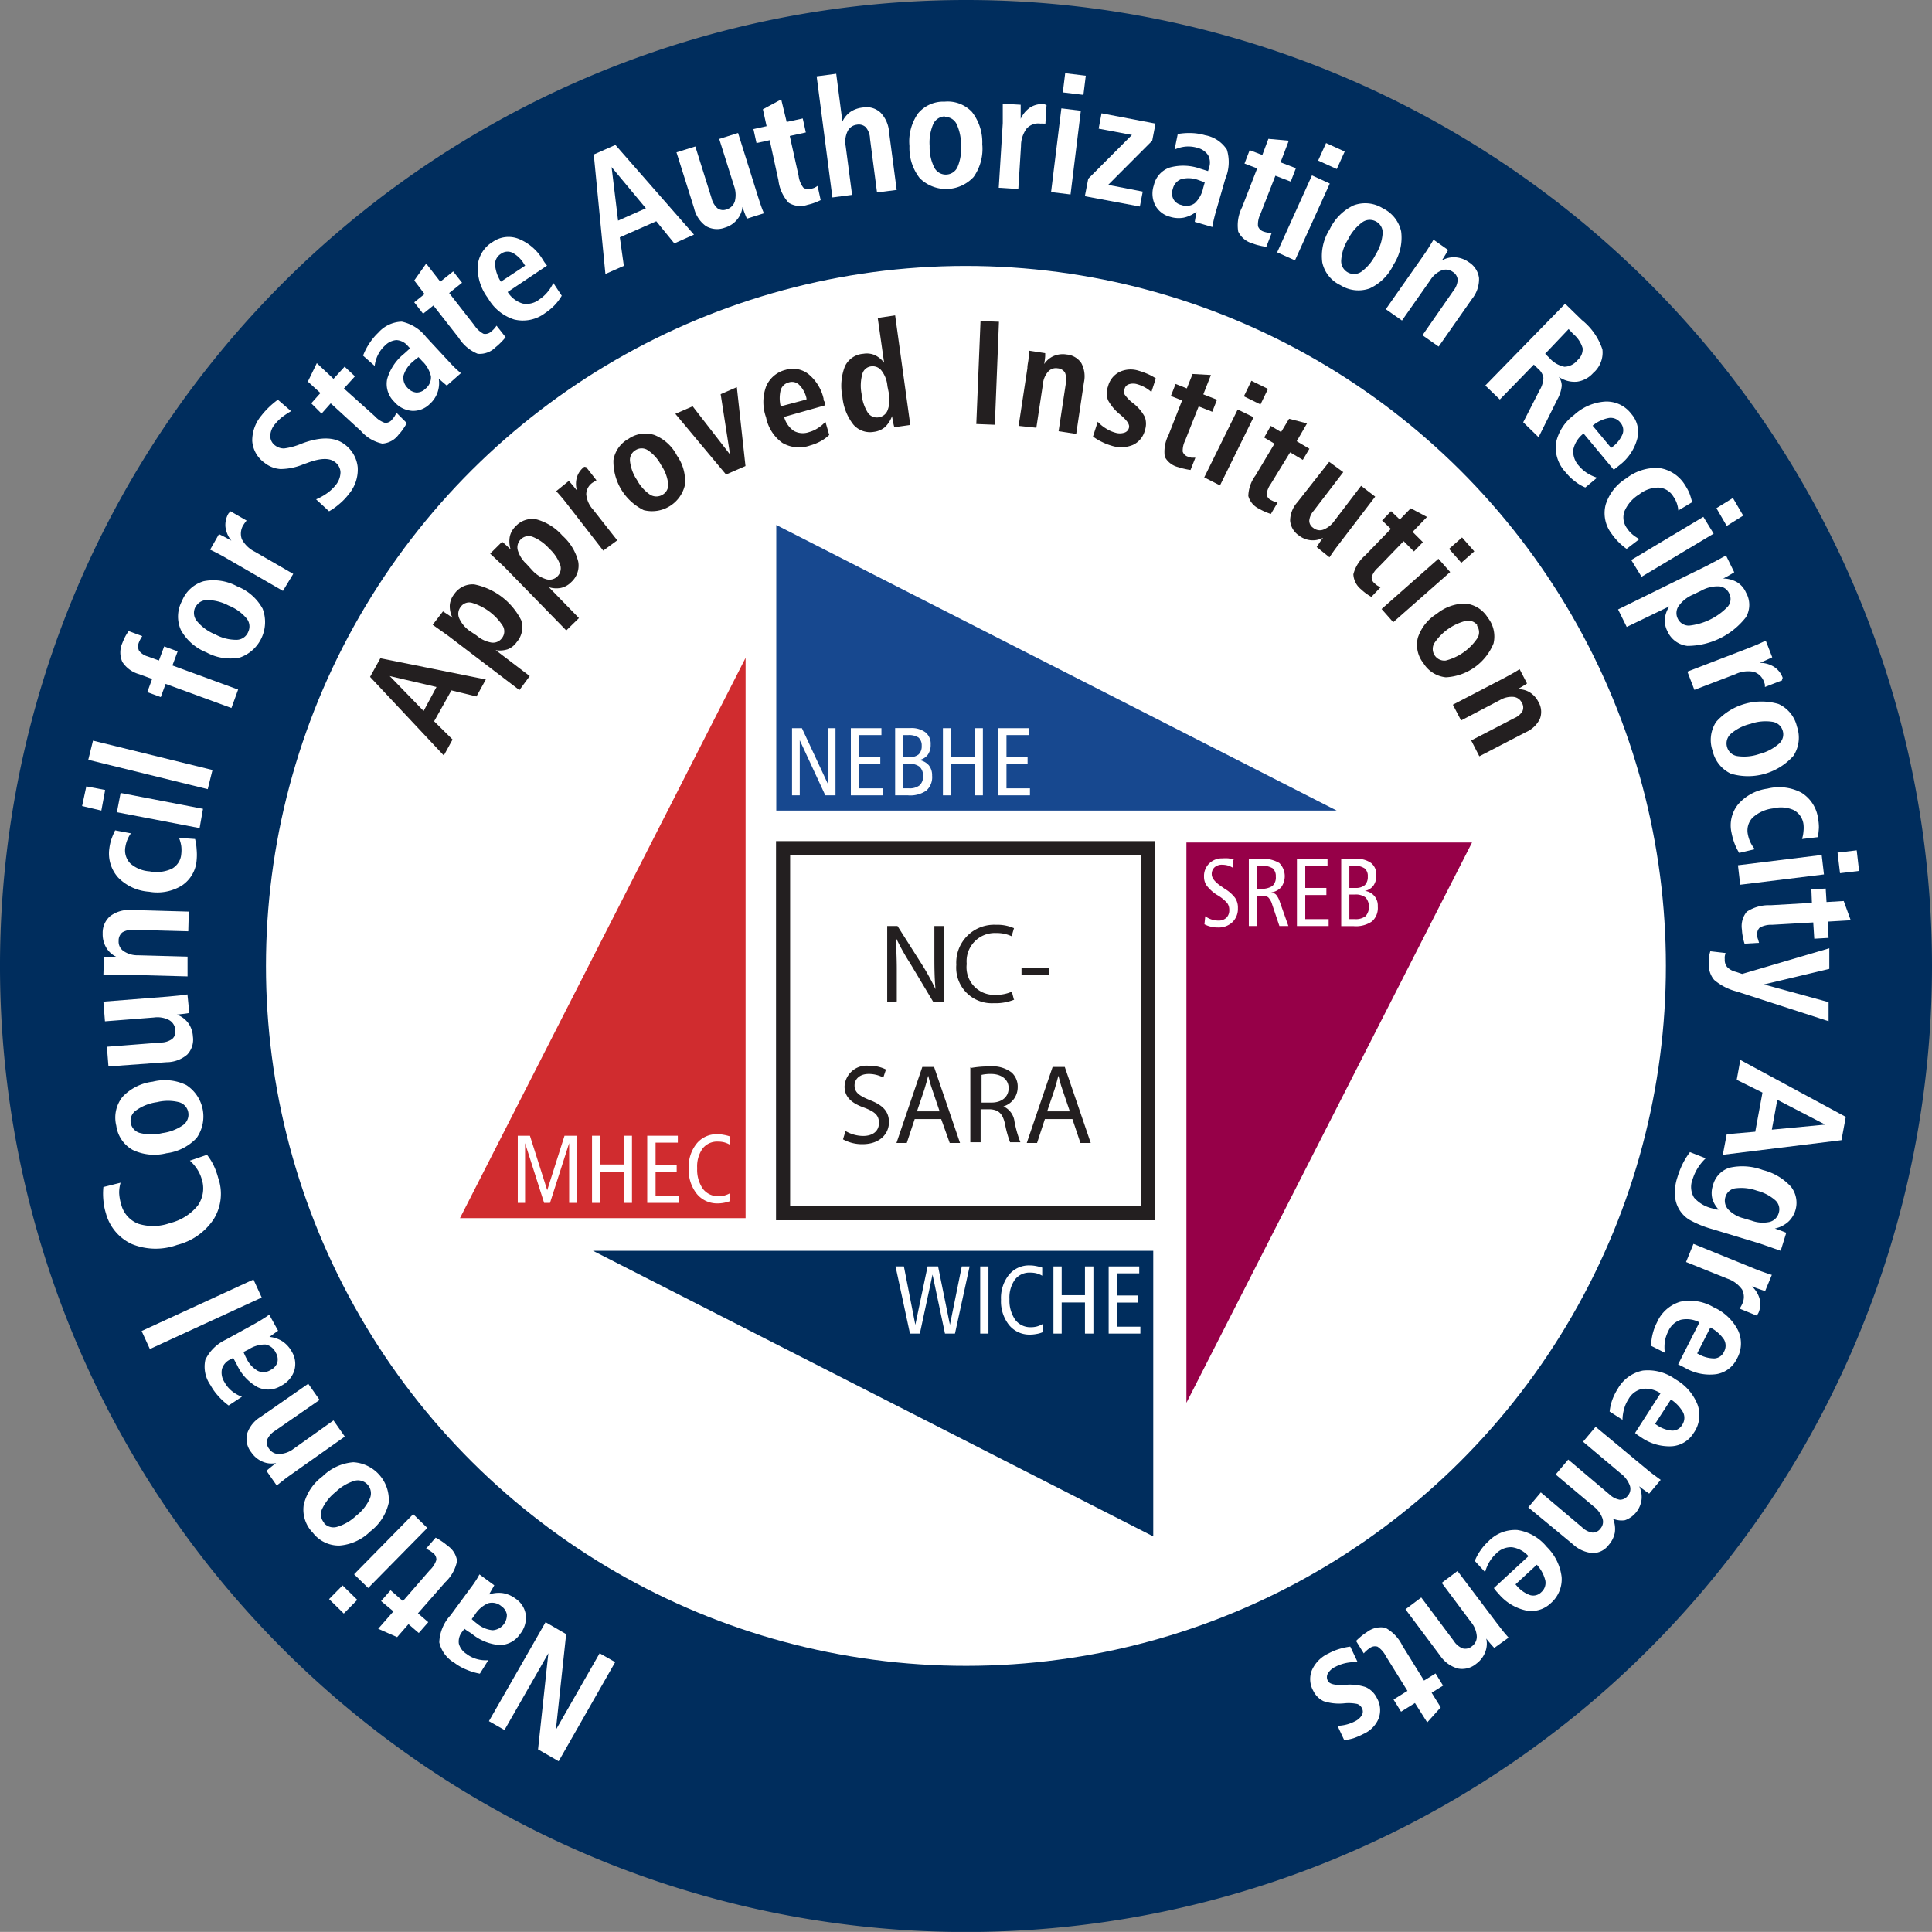 <svg id="Layer_1" data-name="Layer 1" xmlns="http://www.w3.org/2000/svg" viewBox="0 0 187.58 187.57"><rect x="0" y="0" width="187.58" height="187.57" fill="#808080" stroke="none"/><defs><style>.cls-1,.cls-7{fill:#002d5d;}.cls-1{stroke:#002d5d;stroke-width:45px;}.cls-1,.cls-4{stroke-miterlimit:10;}.cls-2{fill:#fff;}.cls-3{fill:#231f20;}.cls-4{fill:none;stroke:#231f20;stroke-width:1.37px;}.cls-5{fill:#17488f;}.cls-6{fill:#d02c2f;}.cls-8{fill:#960048;}</style></defs><title>nc-sara</title><path class="cls-1" d="M170.7,99.43A71.29,71.29,0,1,1,99.41,28.15,71.29,71.29,0,0,1,170.7,99.43Z" transform="translate(-5.62 -5.65)"/><circle class="cls-2" cx="99.41" cy="99.43" r="67.96" transform="translate(-7.23 191.58) rotate(-89.08)"/><path class="cls-2" d="M59.86,176.65l-2-1.15,1-9.33-4.26,7.45-1.51-.86,5.5-9.61,2,1.16-1,9.29,4.25-7.43,1.51.86Z" transform="translate(-5.62 -5.65)"/><path class="cls-2" d="M49.37,162.47l1.91-2.6c.21-.27.38-.52.52-.73s.26-.43.37-.63l1.44,1.06-.51.89a2.91,2.91,0,0,1,1.35-.13,2.81,2.81,0,0,1,1.22.53,2.27,2.27,0,0,1,1,1.58,2.5,2.5,0,0,1-.55,1.85,2.39,2.39,0,0,1-2,1.08,4.84,4.84,0,0,1-2.73-1.13L51,164l-.29-.21-.2.27a1.51,1.51,0,0,0-.34,1.17,1.7,1.7,0,0,0,.74,1,3,3,0,0,0,1,.5,3.17,3.17,0,0,0,1.12.11l-.82,1.31a6.14,6.14,0,0,1-1.32-.4,5,5,0,0,1-1.13-.64,3.12,3.12,0,0,1-1.49-2A4.11,4.11,0,0,1,49.37,162.47Zm2.05.38.11.1a4.25,4.25,0,0,0,.41.34,2.72,2.72,0,0,0,1.51.64,1.47,1.47,0,0,0,1.38-1.53,1.24,1.24,0,0,0-.53-.8,1.4,1.4,0,0,0-1.28-.29,2.86,2.86,0,0,0-1.29,1.11Z" transform="translate(-5.62 -5.65)"/><path class="cls-2" d="M42.34,163.79l1.48-1.69-1.2-1,.92-1.05,1.2,1.05,2.61-3a2.35,2.35,0,0,0,.64-1,.81.81,0,0,0-.35-.69l-.29-.21-.36-.19.93-1.07a5.79,5.79,0,0,1,.61.37,4.21,4.21,0,0,1,.52.4A2.15,2.15,0,0,1,50,157.2a3.88,3.88,0,0,1-1.17,2.09l-2.63,3,1,.86-.92,1.05-1-.86-1.1,1.26Z" transform="translate(-5.62 -5.65)"/><path class="cls-2" d="M39,162.31l-1.43-1.4,1.31-1.33,1.43,1.4Zm2.37-2.48L40,158.5l5.74-5.84L47.11,154Z" transform="translate(-5.62 -5.65)"/><path class="cls-2" d="M36,154.47a3.2,3.2,0,0,1-.89-2.71A4.77,4.77,0,0,1,36.93,149a4.78,4.78,0,0,1,3-1.38,3.66,3.66,0,0,1,3.43,3.95,4.81,4.81,0,0,1-1.78,2.76,4.78,4.78,0,0,1-3,1.38A3.18,3.18,0,0,1,36,154.47Zm1.07-.95a1.23,1.23,0,0,0,1.29.37,4.62,4.62,0,0,0,1.86-1.09,4.36,4.36,0,0,0,1.31-1.66,1.26,1.26,0,0,0-1.48-1.72,4.51,4.51,0,0,0-1.83,1.08,4.6,4.6,0,0,0-1.34,1.69A1.24,1.24,0,0,0,37.11,153.52Z" transform="translate(-5.62 -5.65)"/><path class="cls-2" d="M30.92,143.22,35.55,140l1.1,1.57-4.33,3a1.94,1.94,0,0,0-.76.86,1,1,0,0,0,.2.9,1.12,1.12,0,0,0,1,.49,2.41,2.41,0,0,0,1.36-.5l0,0L38,143.56l1.1,1.57L34,148.73c-.3.21-.58.41-.82.6s-.47.37-.69.55l-1-1.43.25-.21q.45-.37.69-.54a2.23,2.23,0,0,1-1.35-.15,2.52,2.52,0,0,1-1.06-.89,2.1,2.1,0,0,1-.41-1.8A3,3,0,0,1,30.92,143.22Z" transform="translate(-5.62 -5.65)"/><path class="cls-2" d="M27.55,135.72l2.83-1.56c.3-.17.56-.32.77-.46a7.19,7.19,0,0,0,.61-.41l.86,1.56-.84.6a2.92,2.92,0,0,1,1.29.45,2.86,2.86,0,0,1,.89,1,2.29,2.29,0,0,1,.23,1.84,2.58,2.58,0,0,1-1.28,1.46,2.36,2.36,0,0,1-2.28.13,4.73,4.73,0,0,1-2-2.16l-.2-.37-.17-.31-.3.16a1.49,1.49,0,0,0-.79.92,1.69,1.69,0,0,0,.23,1.25,2.91,2.91,0,0,0,.71.87,3.28,3.28,0,0,0,1,.57l-1.29.85a6.11,6.11,0,0,1-1-.91,5.32,5.32,0,0,1-.76-1.06,3.11,3.11,0,0,1-.5-2.47A4.14,4.14,0,0,1,27.55,135.72Zm1.71,1.2.06.14c.09.2.16.36.23.48a2.69,2.69,0,0,0,1.1,1.21,1.28,1.28,0,0,0,1.25-.09,1.24,1.24,0,0,0,.65-.73,1.25,1.25,0,0,0-.15-.94,1.41,1.41,0,0,0-1-.8,2.93,2.93,0,0,0-1.63.47Z" transform="translate(-5.62 -5.65)"/><path class="cls-2" d="M20.17,136.63l-.8-1.75,10.86-5,.8,1.75Z" transform="translate(-5.62 -5.65)"/><path class="cls-2" d="M15.66,120.9l1.67-.42a3.34,3.34,0,0,0-.14,1,4.5,4.5,0,0,0,.2,1.12,2.72,2.72,0,0,0,1.67,1.87,4.81,4.81,0,0,0,3.06-.07,5,5,0,0,0,2.71-1.71,2.9,2.9,0,0,0,.36-2.61,3.51,3.51,0,0,0-.43-.92,4.42,4.42,0,0,0-.7-.82l1.66-.57a6,6,0,0,1,.63,1A7.18,7.18,0,0,1,26.8,120a4.67,4.67,0,0,1-.42,4,6,6,0,0,1-3.56,2.52,6.14,6.14,0,0,1-4.39-.08,4.59,4.59,0,0,1-2.53-3,5.45,5.45,0,0,1-.23-1.15A6.49,6.49,0,0,1,15.66,120.9Z" transform="translate(-5.62 -5.65)"/><path class="cls-2" d="M16.91,114.94a3.24,3.24,0,0,1,.6-2.79,4.84,4.84,0,0,1,2.94-1.48,4.76,4.76,0,0,1,3.26.33,3.64,3.64,0,0,1,1,5.14,4.84,4.84,0,0,1-2.93,1.48,4.86,4.86,0,0,1-3.27-.32A3.17,3.17,0,0,1,16.91,114.94Zm1.4-.28a1.23,1.23,0,0,0,.93,1,4.51,4.51,0,0,0,2.15,0,4.51,4.51,0,0,0,2-.77,1.25,1.25,0,0,0-.4-2.23,4.43,4.43,0,0,0-2.13,0,4.53,4.53,0,0,0-2,.78A1.22,1.22,0,0,0,18.31,114.66Z" transform="translate(-5.62 -5.65)"/><path class="cls-2" d="M16.15,109.19,16,107.28l5.25-.41a1.9,1.9,0,0,0,1.09-.35.91.91,0,0,0,.3-.83,1.17,1.17,0,0,0-.6-1,2.47,2.47,0,0,0-1.48-.25l-4.75.37-.15-1.91,6.27-.49,1.15-.11.74-.1L24,104q-.3.06-.6.09l-.61.07a2.37,2.37,0,0,1,1.1.81,2.43,2.43,0,0,1,.46,1.31,2.12,2.12,0,0,1-.55,1.76,3.1,3.1,0,0,1-2,.74Z" transform="translate(-5.62 -5.65)"/><path class="cls-2" d="M18.3,94l5.65.16-.05,1.91-5.27-.14a1.9,1.9,0,0,0-1.12.24,1,1,0,0,0-.37.83,1.1,1.1,0,0,0,.49,1,2.41,2.41,0,0,0,1.39.4h.05l4.76.13,0,1.92-6.29-.17c-.36,0-.7,0-1,0s-.6,0-.88,0l.05-1.73.33,0c.39,0,.68,0,.88,0a2.23,2.23,0,0,1-1-.92,2.55,2.55,0,0,1-.33-1.35,2.12,2.12,0,0,1,.74-1.69A3.05,3.05,0,0,1,18.3,94Z" transform="translate(-5.62 -5.65)"/><path class="cls-2" d="M16.8,86.27l1.53.29a3.1,3.1,0,0,0-.54,1.34,1.81,1.81,0,0,0,.49,1.59,3.13,3.13,0,0,0,1.86.76A3.52,3.52,0,0,0,22.3,90a1.77,1.77,0,0,0,.92-1.43,3.31,3.31,0,0,0,0-.77A3.52,3.52,0,0,0,23,87l1.56.11a5.23,5.23,0,0,1,.15,1,5.53,5.53,0,0,1,0,1.07,3.23,3.23,0,0,1-1.45,2.46,4.55,4.55,0,0,1-3.16.59,4.63,4.63,0,0,1-3-1.37A3.49,3.49,0,0,1,16.24,88a4.49,4.49,0,0,1,.19-.85A7.32,7.32,0,0,1,16.8,86.27Z" transform="translate(-5.62 -5.65)"/><path class="cls-2" d="M13.59,83.91,14,82l1.83.35-.37,2Zm3.38.6.36-1.87,8,1.54L25,86.05Z" transform="translate(-5.62 -5.65)"/><path class="cls-2" d="M14.19,79.42l.46-1.86,11.6,2.85-.46,1.86Z" transform="translate(-5.62 -5.65)"/><path class="cls-2" d="M18.11,66.92l1.32.49c-.09.15-.17.28-.21.36a2,2,0,0,0-.1.22,1,1,0,0,0,0,.84,1.63,1.63,0,0,0,.86.56l1.07.39.51-1.37,1.31.48-.51,1.37,6.38,2.34-.65,1.79L21.7,72.05l-.47,1.28-1.31-.48.47-1.28-1.25-.46a2.85,2.85,0,0,1-1.64-1.19,2.25,2.25,0,0,1,0-1.84,6.21,6.21,0,0,1,.26-.59A5.3,5.3,0,0,1,18.11,66.92Z" transform="translate(-5.62 -5.65)"/><path class="cls-2" d="M23.29,64a3.24,3.24,0,0,1,2.11-1.92,4.83,4.83,0,0,1,3.25.5,4.81,4.81,0,0,1,2.47,2.17,3.65,3.65,0,0,1-2.21,4.74,4.82,4.82,0,0,1-3.25-.5,4.88,4.88,0,0,1-2.47-2.16A3.18,3.18,0,0,1,23.29,64Zm1.3.59A1.24,1.24,0,0,0,24.78,66a4.51,4.51,0,0,0,1.75,1.25,4.25,4.25,0,0,0,2,.52A1.23,1.23,0,0,0,29.72,67a1.22,1.22,0,0,0-.17-1.32,4.42,4.42,0,0,0-1.74-1.24,4.5,4.5,0,0,0-2.08-.53A1.24,1.24,0,0,0,24.59,64.62Z" transform="translate(-5.62 -5.65)"/><path class="cls-2" d="M28,55.29l1.56.9-.13.17c-.07.09-.12.17-.16.23A1.59,1.59,0,0,0,29.1,58a2.9,2.9,0,0,0,1.29,1.23l3.7,2.14-1,1.65L27.69,59.9c-.31-.19-.61-.35-.88-.49s-.54-.28-.79-.39l.86-1.51h0c.46.22.79.4,1,.52l.21.12a2.62,2.62,0,0,1-.58-1.34,2.18,2.18,0,0,1,.31-1.33h0A2.14,2.14,0,0,0,28,55.29Z" transform="translate(-5.62 -5.65)"/><path class="cls-2" d="M32.6,44.46l1.28,1.11a8.78,8.78,0,0,0-.9.6,4.43,4.43,0,0,0-.65.65A1.85,1.85,0,0,0,31.86,48a1.14,1.14,0,0,0,.5.92,1.37,1.37,0,0,0,.85.27,6.71,6.71,0,0,0,1.68-.46l.18-.07c1.74-.62,3.07-.58,4,.13A3.14,3.14,0,0,1,40.35,51a3.69,3.69,0,0,1-.87,2.63,5.85,5.85,0,0,1-.91.95,6,6,0,0,1-1,.71l-1.26-1.16a5.63,5.63,0,0,0,1.09-.61,4.07,4.07,0,0,0,.82-.78,2,2,0,0,0,.46-1.23,1.28,1.28,0,0,0-.54-1c-.53-.42-1.42-.39-2.67.08l-.42.15a5.84,5.84,0,0,1-2.21.45,2.77,2.77,0,0,1-1.54-.61,2.84,2.84,0,0,1-1.19-2.12A3.77,3.77,0,0,1,31,46a7.85,7.85,0,0,1,.73-.81A8.23,8.23,0,0,1,32.6,44.46Z" transform="translate(-5.62 -5.65)"/><path class="cls-2" d="M36.38,40.91,38,42.43l1.08-1.18,1,.94-1.07,1.18L42,46.05a2.36,2.36,0,0,0,1,.66.82.82,0,0,0,.7-.34,3,3,0,0,0,.22-.28c.06-.11.13-.22.2-.36l1,1a5.63,5.63,0,0,1-.38.6,3.52,3.52,0,0,1-.41.51,2.13,2.13,0,0,1-1.59.88,3.78,3.78,0,0,1-2.07-1.22l-2.94-2.69-.89,1-1-1,.89-1L35.51,42.7Z" transform="translate(-5.62 -5.65)"/><path class="cls-2" d="M47,38.38l2.2,2.37c.23.25.44.47.62.64s.37.34.55.49L49,43.09l-.78-.67a2.71,2.71,0,0,1-.88,2.46,2.27,2.27,0,0,1-1.73.66,2.53,2.53,0,0,1-1.72-.89,2.4,2.4,0,0,1-.68-2.19A4.85,4.85,0,0,1,44.85,40l.31-.28.27-.25-.23-.25a1.54,1.54,0,0,0-1.09-.55A1.73,1.73,0,0,0,43,39.2a3.06,3.06,0,0,0-.68.9A3.16,3.16,0,0,0,42,41.18l-1.13-1a6,6,0,0,1,.64-1.23,5.78,5.78,0,0,1,.84-1,3.16,3.16,0,0,1,2.28-1.07A4.08,4.08,0,0,1,47,38.38Zm-.75,1.94-.12.1a4.79,4.79,0,0,0-.41.33,2.77,2.77,0,0,0-.92,1.36,1.35,1.35,0,0,0,.39,1.2,1.3,1.3,0,0,0,.86.45,1.21,1.21,0,0,0,.88-.37,1.41,1.41,0,0,0,.53-1.21,2.92,2.92,0,0,0-.85-1.47Z" transform="translate(-5.62 -5.65)"/><path class="cls-2" d="M47,31.24,48.37,33l1.25-1,.86,1.1-1.25,1,2.45,3.14a2.43,2.43,0,0,0,.89.82.85.85,0,0,0,.74-.22,2.16,2.16,0,0,0,.27-.25,3.27,3.27,0,0,0,.25-.32l.88,1.12a6.35,6.35,0,0,1-.48.53,5,5,0,0,1-.49.44A2.16,2.16,0,0,1,52,40a3.93,3.93,0,0,1-1.84-1.55l-2.46-3.14-1,.8L45.84,35l1-.8-1-1.32Z" transform="translate(-5.62 -5.65)"/><path class="cls-2" d="M58.73,31.44,54.91,34a2.6,2.6,0,0,0,1.45,1.12A2,2,0,0,0,58,34.71a3.53,3.53,0,0,0,.76-.68,4,4,0,0,0,.58-.91l.82,1.24a4.93,4.93,0,0,1-.7.93,5.72,5.72,0,0,1-.92.76,3.57,3.57,0,0,1-3,.62A4.48,4.48,0,0,1,53,34.6a4.88,4.88,0,0,1-1-3.13,3,3,0,0,1,1.47-2.34,2.67,2.67,0,0,1,2.48-.3,4.81,4.81,0,0,1,2.35,2l.18.28Zm-2.12,0-.09-.12a2.89,2.89,0,0,0-1.14-1.13,1.08,1.08,0,0,0-1.12.1,1.2,1.2,0,0,0-.58,1A3.59,3.59,0,0,0,54.25,33Z" transform="translate(-5.62 -5.65)"/><path class="cls-2" d="M63.27,20.65l2.1-.93L73,28.43l-1.91.85-1.75-2.15-3.54,1.56.39,2.77-1.79.79ZM65,21.87l.63,5.2,2.7-1.2Z" transform="translate(-5.62 -5.65)"/><path class="cls-2" d="M71.3,20.44l1.83-.57,1.57,5a1.93,1.93,0,0,0,.58,1,.92.92,0,0,0,.88.11,1.18,1.18,0,0,0,.81-.8,2.55,2.55,0,0,0-.09-1.5l-1.43-4.54,1.83-.58,1.88,6c.15.48.27.84.36,1.1s.18.48.27.7l-1.65.52c-.09-.19-.16-.38-.23-.56s-.14-.38-.2-.58A2.34,2.34,0,0,1,77.16,27a2.4,2.4,0,0,1-1.16.75,2.14,2.14,0,0,1-1.84-.15A3,3,0,0,1,73,25.83Z" transform="translate(-5.62 -5.65)"/><path class="cls-2" d="M81.47,15.3,82,17.49l1.56-.34.3,1.36-1.56.34.86,3.88a2.36,2.36,0,0,0,.45,1.13.84.84,0,0,0,.76.12,2,2,0,0,0,.35-.11A3.73,3.73,0,0,0,85,23.7l.3,1.38c-.23.11-.44.2-.66.28s-.42.13-.63.18a2.15,2.15,0,0,1-1.81-.2,3.89,3.89,0,0,1-1-2.18l-.85-3.9-1.28.28-.3-1.36,1.28-.28-.36-1.64Z" transform="translate(-5.62 -5.65)"/><path class="cls-2" d="M84.91,13.06l1.9-.25.6,4.64a2.43,2.43,0,0,1,.78-.94,2.63,2.63,0,0,1,1.18-.42,2,2,0,0,1,1.73.48,3,3,0,0,1,.84,1.91l.74,5.61-1.91.24-.68-5.22A1.81,1.81,0,0,0,89.68,18a1,1,0,0,0-.88-.24,1.14,1.14,0,0,0-.89.64,2.34,2.34,0,0,0-.18,1.44v0l.62,4.73-1.91.25Z" transform="translate(-5.62 -5.65)"/><path class="cls-2" d="M97.34,15.52a3.23,3.23,0,0,1,2.65,1,4.81,4.81,0,0,1,1,3.14,4.73,4.73,0,0,1-.84,3.17,3.64,3.64,0,0,1-5.23.12,4.77,4.77,0,0,1-1-3.12,4.74,4.74,0,0,1,.84-3.18A3.2,3.2,0,0,1,97.34,15.52Zm0,1.43a1.27,1.27,0,0,0-1.12.77,4.58,4.58,0,0,0-.34,2.11,4.37,4.37,0,0,0,.45,2.08,1.25,1.25,0,0,0,2.26-.05,4.47,4.47,0,0,0,.33-2.1,4.57,4.57,0,0,0-.44-2.1A1.24,1.24,0,0,0,97.39,17Z" transform="translate(-5.62 -5.65)"/><path class="cls-2" d="M107.23,15.85l-.11,1.8-.21,0a1.76,1.76,0,0,0-.27,0,1.51,1.51,0,0,0-1.35.49,2.85,2.85,0,0,0-.54,1.7L104.49,24l-1.9-.12.39-6.28c0-.37,0-.7,0-1s0-.6,0-.88l1.74.1v0c0,.51,0,.88,0,1.13l0,.24a2.65,2.65,0,0,1,.94-1.12,2.18,2.18,0,0,1,1.33-.31h0Z" transform="translate(-5.62 -5.65)"/><path class="cls-2" d="M108.67,16.17l1.89.23-1,8.13-1.89-.23Zm.37-3.41,2,.24-.23,1.86-2-.24Z" transform="translate(-5.62 -5.65)"/><path class="cls-2" d="M112.57,16.65l5.24,1-.32,1.66-4.28,4.29,3.36.65-.28,1.45-5.34-1,.33-1.7,4.24-4.25-3.23-.61Z" transform="translate(-5.62 -5.65)"/><path class="cls-2" d="M124.59,23l-.89,3.1c-.1.33-.17.62-.23.87s-.1.49-.14.72l-1.71-.5.17-1a3,3,0,0,1-1.23.59,2.77,2.77,0,0,1-1.33-.08,2.28,2.28,0,0,1-1.46-1.14,2.54,2.54,0,0,1-.12-1.93,2.36,2.36,0,0,1,1.52-1.71,4.94,4.94,0,0,1,3,.11l.39.12.35.11.1-.33a1.54,1.54,0,0,0-.09-1.21,1.75,1.75,0,0,0-1.05-.72,3.09,3.09,0,0,0-1.12-.12,3.33,3.33,0,0,0-1.09.29l.31-1.51a6.49,6.49,0,0,1,1.38-.09,5.27,5.27,0,0,1,1.28.21,3.18,3.18,0,0,1,2.11,1.4A4.13,4.13,0,0,1,124.59,23Zm-2,.36-.14-.06-.5-.18a2.77,2.77,0,0,0-1.64-.08,1.31,1.31,0,0,0-.82.95,1.23,1.23,0,0,0,.06,1,1.15,1.15,0,0,0,.77.56,1.38,1.38,0,0,0,1.3-.17,2.81,2.81,0,0,0,.82-1.49Z" transform="translate(-5.62 -5.65)"/><path class="cls-2" d="M130.75,19.31l-.8,2.1,1.49.57-.5,1.3-1.49-.57L128,26.42a2.29,2.29,0,0,0-.24,1.19.84.84,0,0,0,.57.53,2,2,0,0,0,.35.09,2.25,2.25,0,0,0,.4.06l-.51,1.32a5.1,5.1,0,0,1-.7-.13,4.06,4.06,0,0,1-.62-.19,2.17,2.17,0,0,1-1.41-1.16,3.87,3.87,0,0,1,.38-2.37L127.68,22l-1.23-.47.5-1.3,1.23.47.59-1.57Z" transform="translate(-5.62 -5.65)"/><path class="cls-2" d="M133,22.68l1.73.79-3.38,7.46-1.73-.78Zm1.37-3.14,1.81.82-.77,1.7-1.81-.82Z" transform="translate(-5.62 -5.65)"/><path class="cls-2" d="M139.89,25.88a3.28,3.28,0,0,1,1.77,2.24,4.78,4.78,0,0,1-.73,3.21,4.8,4.8,0,0,1-2.32,2.32,3.27,3.27,0,0,1-2.84-.31A3.18,3.18,0,0,1,134,31.12a4.79,4.79,0,0,1,.72-3.2,4.87,4.87,0,0,1,2.32-2.33A3.22,3.22,0,0,1,139.89,25.88Zm-.68,1.27a1.24,1.24,0,0,0-1.35.1,4.56,4.56,0,0,0-1.36,1.65,4.34,4.34,0,0,0-.66,2,1.25,1.25,0,0,0,2,1.1,4.57,4.57,0,0,0,1.35-1.65,4.47,4.47,0,0,0,.67-2A1.21,1.21,0,0,0,139.21,27.15Z" transform="translate(-5.62 -5.65)"/><path class="cls-2" d="M148.54,34.67,145.3,39.3l-1.57-1.1,3-4.32a1.85,1.85,0,0,0,.42-1.06,1,1,0,0,0-.49-.78,1.14,1.14,0,0,0-1.09-.13,2.39,2.39,0,0,0-1.09.95l0,0-2.74,3.91-1.57-1.1,3.61-5.15c.21-.3.4-.58.56-.84s.32-.51.46-.76l1.42,1-.16.29c-.2.33-.35.58-.46.74a2.26,2.26,0,0,1,1.31-.32,2.49,2.49,0,0,1,1.31.47,2.13,2.13,0,0,1,1,1.55A3.06,3.06,0,0,1,148.54,34.67Z" transform="translate(-5.62 -5.65)"/><path class="cls-2" d="M157.58,35.14l1.62,1.58a6.12,6.12,0,0,1,2,2.86,2.6,2.6,0,0,1-.9,2.29,2.55,2.55,0,0,1-1.57.84,2.7,2.7,0,0,1-1.77-.47,1.45,1.45,0,0,1,.29.88,3.48,3.48,0,0,1-.43,1.32L155,48.1l-1.49-1.45,1.58-3.09a2.52,2.52,0,0,0,.38-1.23,1.42,1.42,0,0,0-.5-.86l-.43-.42-3.3,3.39-1.41-1.36Zm.34,2.46L155.64,40l.4.39a2.65,2.65,0,0,0,1.47.87,1.69,1.69,0,0,0,1.28-.65,1.38,1.38,0,0,0,.49-1.16,2.86,2.86,0,0,0-.92-1.38Z" transform="translate(-5.62 -5.65)"/><path class="cls-2" d="M162.3,51.26l-2.93-3.52a2.68,2.68,0,0,0-1,1.57,2.06,2.06,0,0,0,.55,1.57,3.53,3.53,0,0,0,.76.68,4.16,4.16,0,0,0,1,.47l-1.14.95a4.18,4.18,0,0,1-1-.59,4.8,4.8,0,0,1-.86-.83,3.56,3.56,0,0,1-1-2.85,4.53,4.53,0,0,1,1.77-2.77,4.94,4.94,0,0,1,3-1.3A3,3,0,0,1,164,45.83a2.65,2.65,0,0,1,.58,2.43,4.77,4.77,0,0,1-1.74,2.57l-.26.21Zm-.25-2.12.11-.09a3,3,0,0,0,1-1.26,1.11,1.11,0,0,0-.22-1.11,1.18,1.18,0,0,0-1.1-.45,3.39,3.39,0,0,0-1.59.75Z" transform="translate(-5.62 -5.65)"/><path class="cls-2" d="M169.91,54.41l-1.34.8a2.9,2.9,0,0,0-.15-.71,2.67,2.67,0,0,0-.34-.65,1.78,1.78,0,0,0-1.41-.86,3,3,0,0,0-1.9.66,3.57,3.57,0,0,0-1.43,1.64,1.77,1.77,0,0,0,.27,1.68,2.82,2.82,0,0,0,.52.58,3.79,3.79,0,0,0,.66.44l-1.24.95a5.86,5.86,0,0,1-.8-.68,6.17,6.17,0,0,1-.68-.82,3.28,3.28,0,0,1-.55-2.81,4.62,4.62,0,0,1,2-2.54,4.72,4.72,0,0,1,3.18-1,3.52,3.52,0,0,1,2.51,1.64,6,6,0,0,1,.42.76A7.46,7.46,0,0,1,169.91,54.41Z" transform="translate(-5.62 -5.65)"/><path class="cls-2" d="M171,55.83l1,1.63-7,4.19-1-1.63ZM173.87,54l1,1.71-1.6,1-1-1.72Z" transform="translate(-5.62 -5.65)"/><path class="cls-2" d="M167.7,64.52l-4.14,2-.84-1.7,8.6-4.23,1-.53.88-.48.8,1.63c-.25.16-.46.28-.62.37l-.46.24a2.76,2.76,0,0,1,1.36.36,2.22,2.22,0,0,1,.86,1,2.4,2.4,0,0,1,0,2.39,7.23,7.23,0,0,1-5.7,2.79,2.41,2.41,0,0,1-1.93-1.43,2.26,2.26,0,0,1-.25-1.21A2.73,2.73,0,0,1,167.7,64.52ZM170,63.38a3.3,3.3,0,0,0-1.4,1.11,1.21,1.21,0,0,0-.08,1.23,1.18,1.18,0,0,0,1.11.67,6.1,6.1,0,0,0,3.73-1.83,1.15,1.15,0,0,0,.15-1.29,1.16,1.16,0,0,0-1-.69,3.26,3.26,0,0,0-1.72.42Z" transform="translate(-5.62 -5.65)"/><path class="cls-2" d="M178.66,71.7l-1.68.65a1.63,1.63,0,0,1,0-.21,1.65,1.65,0,0,0-.08-.26,1.56,1.56,0,0,0-1-1,2.85,2.85,0,0,0-1.77.22l-4,1.53-.68-1.77,5.87-2.26.94-.38.8-.37.63,1.62,0,0c-.46.22-.8.37-1,.45l-.22.09a2.54,2.54,0,0,1,1.4.39,2.1,2.1,0,0,1,.84,1.08h0C178.61,71.56,178.64,71.63,178.66,71.7Z" transform="translate(-5.62 -5.65)"/><path class="cls-2" d="M180.09,76.2a3.24,3.24,0,0,1-.34,2.83,5.9,5.9,0,0,1-6.07,1.74,3.24,3.24,0,0,1-1.78-2.22,3.2,3.2,0,0,1,.34-2.81A5.89,5.89,0,0,1,178.3,74,3.2,3.2,0,0,1,180.09,76.2Zm-1.38.41a1.22,1.22,0,0,0-1-.88,4.39,4.39,0,0,0-2.13.2,4.48,4.48,0,0,0-1.89.95,1.24,1.24,0,0,0-.39,1.29,1.22,1.22,0,0,0,1,.89,4.5,4.5,0,0,0,2.12-.2,4.63,4.63,0,0,0,1.92-1A1.2,1.2,0,0,0,178.71,76.61Z" transform="translate(-5.62 -5.65)"/><path class="cls-2" d="M182.12,86.93l-1.54.18a3.17,3.17,0,0,0,.14-.72,3,3,0,0,0,0-.73,1.82,1.82,0,0,0-.95-1.36,3.07,3.07,0,0,0-2-.16,3.53,3.53,0,0,0-2,.91,1.81,1.81,0,0,0-.44,1.65,3.28,3.28,0,0,0,.24.73,3.18,3.18,0,0,0,.43.67l-1.52.36a5.45,5.45,0,0,1-.46-.94,6.47,6.47,0,0,1-.28-1,3.25,3.25,0,0,1,.64-2.78,4.55,4.55,0,0,1,2.84-1.52,4.66,4.66,0,0,1,3.3.39,3.48,3.48,0,0,1,1.62,2.52,4.77,4.77,0,0,1,.08.87A8.58,8.58,0,0,1,182.12,86.93Z" transform="translate(-5.62 -5.65)"/><path class="cls-2" d="M182.49,88.66l.22,1.89-8.13,1-.22-1.89Zm3.4-.45.23,2-1.85.22-.24-2Z" transform="translate(-5.62 -5.65)"/><path class="cls-2" d="M185.31,95l-2.24.13.09,1.58-1.39.08-.1-1.58-4,.23a2.28,2.28,0,0,0-1.19.27.81.81,0,0,0-.24.73c0,.12,0,.24.05.36s.07.25.12.39l-1.41.08a4.94,4.94,0,0,1-.17-.69,3.72,3.72,0,0,1-.08-.65,2.19,2.19,0,0,1,.47-1.76,3.9,3.9,0,0,1,2.32-.63l4-.23L181.49,92l1.39-.08.08,1.31,1.67-.1Z" transform="translate(-5.62 -5.65)"/><path class="cls-2" d="M183.23,97.72l0,2-6.34,1.51,6.27,1.72,0,1.85-8.9-2.88a5.43,5.43,0,0,1-2.21-1.13,2.23,2.23,0,0,1-.51-1.61,3.83,3.83,0,0,1,0-.6,4,4,0,0,1,.14-.57l1.48.17a2.14,2.14,0,0,0-.08.32,1.41,1.41,0,0,0,0,.28,1.07,1.07,0,0,0,.24.77,1.74,1.74,0,0,0,.85.46l.6.2Z" transform="translate(-5.62 -5.65)"/><path class="cls-2" d="M184.83,114.09l-.42,2.26-11.52,1.42.38-2,2.77-.24.7-3.8-2.5-1.24.35-1.93Zm-2,.75-4.65-2.41-.53,2.9Z" transform="translate(-5.62 -5.65)"/><path class="cls-2" d="M177.94,124.93c.25.08.62.21,1.11.41h0l-.54,1.75-.69-.24-1.32-.46L171.92,125a10,10,0,0,1-2.29-.93,2.95,2.95,0,0,1-1.39-2.45,4.6,4.6,0,0,1,.24-1.66,8.57,8.57,0,0,1,.52-1.33,7.33,7.33,0,0,1,.7-1.12l1.53.6a4.88,4.88,0,0,0-.77.94,4.69,4.69,0,0,0-.5,1.09,2,2,0,0,0,.14,1.79A3.36,3.36,0,0,0,172,123l.29.09.2,0a2.52,2.52,0,0,1-.63-1.11,2.28,2.28,0,0,1,.07-1.23,2.4,2.4,0,0,1,1.63-1.73,5.7,5.7,0,0,1,3.22.23,5.47,5.47,0,0,1,2.72,1.61,2.53,2.53,0,0,1-.26,3.42A2.85,2.85,0,0,1,177.94,124.93Zm-2.24-.76a3.13,3.13,0,0,0,1.73.12,1.24,1.24,0,0,0,.89-.87,1.17,1.17,0,0,0-.33-1.23,4.3,4.3,0,0,0-1.78-.93,4.49,4.49,0,0,0-2.06-.24,1.16,1.16,0,0,0-1,.82,1.24,1.24,0,0,0,.25,1.22,3.07,3.07,0,0,0,1.49.87Z" transform="translate(-5.62 -5.65)"/><path class="cls-2" d="M176.2,133.39l-1.67-.68s.05-.08.1-.18a2.05,2.05,0,0,0,.13-.25,1.56,1.56,0,0,0,0-1.43,2.91,2.91,0,0,0-1.44-1.06l-4-1.61.72-1.76,5.83,2.37c.34.14.65.26.94.36s.57.2.84.28L177,131h0c-.48-.15-.84-.28-1.06-.37l-.23-.09a2.59,2.59,0,0,1,.76,1.24,2.09,2.09,0,0,1-.13,1.36v0A1.86,1.86,0,0,0,176.2,133.39Z" transform="translate(-5.62 -5.65)"/><path class="cls-2" d="M168.55,138.12l2.07-4.08a2.64,2.64,0,0,0-1.81-.25,2,2,0,0,0-1.22,1.12,3.37,3.37,0,0,0-.33,1,4.26,4.26,0,0,0,0,1.08l-1.33-.67a5,5,0,0,1,.15-1.16,5.11,5.11,0,0,1,.42-1.12,3.59,3.59,0,0,1,2.25-2,4.52,4.52,0,0,1,3.24.53,4.9,4.9,0,0,1,2.38,2.25,3,3,0,0,1-.11,2.75,2.69,2.69,0,0,1-2,1.5,4.8,4.8,0,0,1-3-.59l-.3-.16Zm1.85-1.06.13.06a3.09,3.09,0,0,0,1.55.42,1.08,1.08,0,0,0,.92-.64,1.2,1.2,0,0,0,0-1.2,3.62,3.62,0,0,0-1.32-1.16Z" transform="translate(-5.62 -5.65)"/><path class="cls-2" d="M164.37,144.78l2.47-3.85a2.6,2.6,0,0,0-1.79-.43,2,2,0,0,0-1.32,1,3.25,3.25,0,0,0-.42.93,4.13,4.13,0,0,0-.16,1.07l-1.25-.8a5,5,0,0,1,.26-1.14,5.6,5.6,0,0,1,.53-1.07,3.61,3.61,0,0,1,2.44-1.77,4.54,4.54,0,0,1,3.16.85,4.88,4.88,0,0,1,2.15,2.47,3,3,0,0,1-.38,2.74,2.7,2.7,0,0,1-2.15,1.29,4.8,4.8,0,0,1-3-.9l-.28-.18Zm1.94-.88.13.08a3,3,0,0,0,1.5.57,1.09,1.09,0,0,0,1-.55,1.21,1.21,0,0,0,.11-1.19,3.56,3.56,0,0,0-1.2-1.28Z" transform="translate(-5.62 -5.65)"/><path class="cls-2" d="M162.23,153.1a2.61,2.61,0,0,1,.18,1.33,2.54,2.54,0,0,1-.6,1.22,1.94,1.94,0,0,1-1.57.79,3.21,3.21,0,0,1-1.91-.86L154,152l1.22-1.45,4,3.38a1.84,1.84,0,0,0,1,.52.93.93,0,0,0,.79-.39,1,1,0,0,0,.19-1,2.56,2.56,0,0,0-.89-1.18l-3.65-3.07,1.22-1.45,4,3.38a1.91,1.91,0,0,0,1,.52.93.93,0,0,0,.78-.38,1,1,0,0,0,.2-1,2.63,2.63,0,0,0-.89-1.18l-3.65-3.07,1.22-1.45,4.82,4c.28.23.54.45.79.63s.48.36.71.52l-1.12,1.34a2.62,2.62,0,0,0-.27-.19c-.32-.23-.55-.4-.7-.53a2.36,2.36,0,0,1,.23,1.3,2.45,2.45,0,0,1-1.61,2A2.09,2.09,0,0,1,162.23,153.1Z" transform="translate(-5.62 -5.65)"/><path class="cls-2" d="M150.66,159.84l3.36-3.1a2.65,2.65,0,0,0-1.61-.87,2,2,0,0,0-1.54.63,3.52,3.52,0,0,0-.64.79,4,4,0,0,0-.42,1l-1-1.09a4.81,4.81,0,0,1,.54-1,5,5,0,0,1,.78-.9,3.6,3.6,0,0,1,2.81-1.1,4.55,4.55,0,0,1,2.85,1.63,4.93,4.93,0,0,1,1.45,2.93,3.07,3.07,0,0,1-1.06,2.55,2.71,2.71,0,0,1-2.41.7,4.79,4.79,0,0,1-2.65-1.62l-.22-.24Zm2.1-.36.1.11a3,3,0,0,0,1.31.93,1.09,1.09,0,0,0,1.09-.28,1.2,1.2,0,0,0,.4-1.12,3.48,3.48,0,0,0-.83-1.55Z" transform="translate(-5.62 -5.65)"/><path class="cls-2" d="M145.46,166.42l-3.38-4.52,1.53-1.15,3.16,4.22a1.81,1.81,0,0,0,.88.73,1,1,0,0,0,.89-.22,1.13,1.13,0,0,0,.46-1,2.4,2.4,0,0,0-.55-1.33l0,0-2.85-3.82,1.53-1.15,3.77,5,.62.8c.19.24.39.46.57.67l-1.39,1-.22-.24c-.26-.3-.45-.52-.56-.68a2.22,2.22,0,0,1-.11,1.35,2.51,2.51,0,0,1-.85,1.1,2.14,2.14,0,0,1-1.79.47A3.07,3.07,0,0,1,145.46,166.42Z" transform="translate(-5.62 -5.65)"/><path class="cls-2" d="M144.19,172.88,143,171l-1.35.84-.73-1.18,1.35-.84-2.1-3.38a2.41,2.41,0,0,0-.8-.91.83.83,0,0,0-.76.14,2,2,0,0,0-.29.22,2.64,2.64,0,0,0-.29.29l-.75-1.21c.18-.18.36-.34.53-.48a5.82,5.82,0,0,1,.53-.38,2.22,2.22,0,0,1,1.78-.42,3.88,3.88,0,0,1,1.66,1.74l2.1,3.39,1.12-.69.73,1.18-1.11.69.88,1.42Z" transform="translate(-5.62 -5.65)"/><path class="cls-2" d="M136.13,174.6l-.65-1.39a3.83,3.83,0,0,0,1.68-.43,1.56,1.56,0,0,0,.69-.61.69.69,0,0,0,0-.67.77.77,0,0,0-.46-.41,4.12,4.12,0,0,0-1.26-.06,4.85,4.85,0,0,1-2-.21,2.13,2.13,0,0,1-1-1,2.32,2.32,0,0,1-.14-2,3.24,3.24,0,0,1,1.63-1.64,5.46,5.46,0,0,1,1-.42,6.73,6.73,0,0,1,1.1-.24l.72,1.52a4.1,4.1,0,0,0-1.16.08,4,4,0,0,0-1,.36,1.68,1.68,0,0,0-.73.64.73.73,0,0,0,0,.73q.22.45,1.5.39h.13a4.84,4.84,0,0,1,2.05.22,2.22,2.22,0,0,1,1.07,1.05,2.34,2.34,0,0,1,.17,2A2.82,2.82,0,0,1,138,174a6.88,6.88,0,0,1-.94.41A4.69,4.69,0,0,1,136.13,174.6Z" transform="translate(-5.62 -5.65)"/><path class="cls-3" d="M41.55,71.37l1-1.81,10.24,2.06-.91,1.65-2.43-.59-1.68,3,1.79,1.77L48.71,79Zm1.91-.08,3.29,3.39L48,72.35Z" transform="translate(-5.62 -5.65)"/><path class="cls-3" d="M53.74,68.77l3.31,2.52-1,1.36-6.86-5.23s-.33-.24-.83-.59l-.73-.52,1-1.3.54.35.38.27a2.55,2.55,0,0,1-.26-1.23,2,2,0,0,1,.44-1.08,2.15,2.15,0,0,1,1.94-.93,6.56,6.56,0,0,1,4.55,3.47A2.19,2.19,0,0,1,55.78,68a1.89,1.89,0,0,1-.87.69A2.43,2.43,0,0,1,53.74,68.77Zm-1.85-1.42a3,3,0,0,0,1.46.69,1.07,1.07,0,0,0,1-.43,1.06,1.06,0,0,0,.1-1.17,5.42,5.42,0,0,0-3-2.26,1,1,0,0,0-1.1.39,1.09,1.09,0,0,0-.15,1.1,3,3,0,0,0,1,1.22Z" transform="translate(-5.62 -5.65)"/><path class="cls-3" d="M58.91,62.66l2.92,3-1.23,1.2-6-6.15-.74-.7-.65-.61,1.16-1.15a6.42,6.42,0,0,1,.49.43c.13.11.24.22.34.32a2.57,2.57,0,0,1-.08-1.27,2,2,0,0,1,.58-1,2.16,2.16,0,0,1,2.06-.64,5.15,5.15,0,0,1,2.47,1.57,5,5,0,0,1,1.53,2.51,2.16,2.16,0,0,1-.68,2,2,2,0,0,1-1,.56A2.4,2.4,0,0,1,58.91,62.66ZM57.28,61a3,3,0,0,0,1.35.88A1.1,1.1,0,0,0,60,60.46a4.06,4.06,0,0,0-1.07-1.56,4.26,4.26,0,0,0-1.55-1.11A1.07,1.07,0,0,0,56.2,58a1.08,1.08,0,0,0-.31,1.07,3,3,0,0,0,.86,1.35Z" transform="translate(-5.62 -5.65)"/><path class="cls-3" d="M62.53,51l1,1.28-.16.1-.21.13a1.39,1.39,0,0,0-.62,1.13,2.52,2.52,0,0,0,.65,1.47l2.36,3-1.36,1-3.47-4.47c-.2-.26-.39-.5-.57-.71s-.35-.41-.53-.59l1.23-1,0,0c.3.34.52.6.65.77l.14.17a2.26,2.26,0,0,1,0-1.31,2,2,0,0,1,.71-1h0Z" transform="translate(-5.62 -5.65)"/><path class="cls-3" d="M66.64,48.26a2.86,2.86,0,0,1,2.53-.37,4.24,4.24,0,0,1,2.18,2,4.29,4.29,0,0,1,.77,2.85,3.28,3.28,0,0,1-4,2.44,5.27,5.27,0,0,1-2.94-4.85A2.87,2.87,0,0,1,66.64,48.26Zm.68,1.1a1.1,1.1,0,0,0-.53,1.09,4.09,4.09,0,0,0,.68,1.81,4,4,0,0,0,1.27,1.42,1.15,1.15,0,0,0,1.21,0,1.09,1.09,0,0,0,.54-1.08,4,4,0,0,0-.68-1.79,3.94,3.94,0,0,0-1.28-1.44A1.09,1.09,0,0,0,67.32,49.36Z" transform="translate(-5.62 -5.65)"/><path class="cls-3" d="M71.19,45.83l1.68-.73,3.63,4.68-.91-5.86,1.57-.68L78,50.9l-1.89.82Z" transform="translate(-5.62 -5.65)"/><path class="cls-3" d="M85.75,45l-4,1.13a2.4,2.4,0,0,0,.95,1.36,1.81,1.81,0,0,0,1.48.11,2.9,2.9,0,0,0,.84-.38,3.3,3.3,0,0,0,.74-.62l.37,1.28a3.94,3.94,0,0,1-.85.62,4.88,4.88,0,0,1-1,.4,3.22,3.22,0,0,1-2.7-.25A4,4,0,0,1,80,46.18a4.42,4.42,0,0,1,0-3,2.77,2.77,0,0,1,1.89-1.62,2.44,2.44,0,0,1,2.22.41,4.33,4.33,0,0,1,1.47,2.37c0,.09,0,.19.08.29S85.72,44.89,85.75,45Zm-1.83-.56,0-.13A2.69,2.69,0,0,0,83.2,43a1,1,0,0,0-1-.22,1.1,1.1,0,0,0-.78.74,3.28,3.28,0,0,0,0,1.58Z" transform="translate(-5.62 -5.65)"/><path class="cls-3" d="M90.84,36.52l1.69-.25L94,46.91l-1.55.22c-.07-.25-.11-.45-.14-.61s-.06-.32-.08-.47a2.75,2.75,0,0,1-.69,1.07,2.05,2.05,0,0,1-1.07.46,2.15,2.15,0,0,1-2-.71,5.15,5.15,0,0,1-1.06-2.72,5.17,5.17,0,0,1,.25-2.94A2.13,2.13,0,0,1,89.44,40a2,2,0,0,1,1.1.12,2.5,2.5,0,0,1,.92.75Zm.94,6.62a2.81,2.81,0,0,0-.57-1.5,1.08,1.08,0,0,0-1-.42,1,1,0,0,0-.87.77,4.19,4.19,0,0,0-.07,1.89,4.16,4.16,0,0,0,.59,1.81,1.05,1.05,0,0,0,1.06.48,1.09,1.09,0,0,0,.88-.69,3,3,0,0,0,.13-1.6Z" transform="translate(-5.62 -5.65)"/><path class="cls-3" d="M100.82,36.82l1.79.07-.4,10-1.8-.07Z" transform="translate(-5.62 -5.65)"/><path class="cls-3" d="M110.86,42.78l-.75,5-1.71-.26.71-4.69a1.81,1.81,0,0,0-.09-1,.91.91,0,0,0-.71-.42,1,1,0,0,0-.93.33,2.08,2.08,0,0,0-.5,1.2v0l-.64,4.24L104.52,47l.85-5.6c0-.33.09-.63.11-.9s.06-.54.07-.8l1.55.24c0,.06,0,.16,0,.29A7.28,7.28,0,0,1,107,41a2.12,2.12,0,0,1,.94-.79,2.25,2.25,0,0,1,1.24-.14,1.91,1.91,0,0,1,1.43.84A2.73,2.73,0,0,1,110.86,42.78Z" transform="translate(-5.62 -5.65)"/><path class="cls-3" d="M117.84,42.39l-.43,1.32a3.5,3.5,0,0,0-.65-.46,3.41,3.41,0,0,0-.71-.29,1.33,1.33,0,0,0-.83,0,.61.61,0,0,0-.41.44.7.7,0,0,0,0,.55,3.56,3.56,0,0,0,.79.82,4.2,4.2,0,0,1,1.18,1.38,2,2,0,0,1,0,1.28,2.11,2.11,0,0,1-1.17,1.42,3,3,0,0,1-2.08.07,5.48,5.48,0,0,1-.92-.36,4.81,4.81,0,0,1-.87-.53l.46-1.43a3.66,3.66,0,0,0,.81.66,3.27,3.27,0,0,0,.9.4,1.45,1.45,0,0,0,.87,0,.65.65,0,0,0,.45-.47c.09-.3-.16-.69-.74-1.19l-.09-.08a4.61,4.61,0,0,1-1.2-1.41,1.94,1.94,0,0,1,0-1.35,2.16,2.16,0,0,1,1.1-1.39,2.54,2.54,0,0,1,1.89-.12,7.26,7.26,0,0,1,.86.31A5,5,0,0,1,117.84,42.39Z" transform="translate(-5.62 -5.65)"/><path class="cls-3" d="M123.19,42.06l-.74,1.88,1.33.52-.46,1.17L122,45.11l-1.32,3.33a2.2,2.2,0,0,0-.23,1.06A.77.77,0,0,0,121,50a1.81,1.81,0,0,0,.31.09l.37,0-.47,1.19a5.86,5.86,0,0,1-.63-.12A4.59,4.59,0,0,1,120,51,2,2,0,0,1,118.71,50a3.56,3.56,0,0,1,.37-2.13l1.31-3.34-1.09-.43.46-1.17,1.09.43.56-1.4Z" transform="translate(-5.62 -5.65)"/><path class="cls-3" d="M125.79,45.41l1.54.75-3.26,6.62L122.54,52Zm1.33-2.79,1.61.79L128,44.92l-1.61-.79Z" transform="translate(-5.62 -5.65)"/><path class="cls-3" d="M132.52,46.76l-1,1.73,1.23.73-.64,1.08-1.23-.73L129,52.64a2.09,2.09,0,0,0-.4,1,.72.72,0,0,0,.42.56l.29.14.35.11-.65,1.1a5.81,5.81,0,0,1-.6-.23,4.39,4.39,0,0,1-.53-.27,1.94,1.94,0,0,1-1.06-1.24,3.49,3.49,0,0,1,.7-2l1.84-3.08-1-.6L129,47l1,.6.78-1.29Z" transform="translate(-5.62 -5.65)"/><path class="cls-3" d="M134.67,50.49l1.37,1-2.88,3.76a1.69,1.69,0,0,0-.42.94.82.82,0,0,0,.37.7,1,1,0,0,0,1,.18,2.4,2.4,0,0,0,1.06-.84l2.6-3.41,1.37,1.05-3.44,4.5c-.27.35-.48.63-.62.83s-.26.38-.38.56l-1.24-1,.3-.46c.1-.15.21-.3.32-.44a2.13,2.13,0,0,1-1.2.24,2.21,2.21,0,0,1-1.16-.47,1.93,1.93,0,0,1-.84-1.43,2.7,2.7,0,0,1,.69-1.77Z" transform="translate(-5.62 -5.65)"/><path class="cls-3" d="M144.17,55.84l-1.4,1.45,1,1-.87.9-1-1-2.48,2.57a2.06,2.06,0,0,0-.62.9.7.7,0,0,0,.29.63,1.27,1.27,0,0,0,.25.21l.31.18-.88.92a4.89,4.89,0,0,1-1-.73,2,2,0,0,1-.75-1.46,3.55,3.55,0,0,1,1.14-1.83l2.5-2.58-.85-.82.87-.9.85.81L142.59,55Z" transform="translate(-5.62 -5.65)"/><path class="cls-3" d="M145.28,59.9l1.14,1.29-5.53,4.87-1.13-1.28Zm2.29-2.07,1.19,1.35-1.26,1.11-1.19-1.35Z" transform="translate(-5.62 -5.65)"/><path class="cls-3" d="M150.07,65.62a2.94,2.94,0,0,1,.56,2.5A5.3,5.3,0,0,1,146,71.41a2.89,2.89,0,0,1-2.17-1.36,2.86,2.86,0,0,1-.55-2.48,4.29,4.29,0,0,1,1.83-2.32,4.38,4.38,0,0,1,2.8-1A2.88,2.88,0,0,1,150.07,65.62Zm-1,.75a1.12,1.12,0,0,0-1.13-.44,5.2,5.2,0,0,0-3.07,2.18A1.13,1.13,0,0,0,146,69.78a5.26,5.26,0,0,0,3.08-2.2A1.1,1.1,0,0,0,149,66.37Z" transform="translate(-5.62 -5.65)"/><path class="cls-3" d="M153.76,76.74l-4.51,2.34-.79-1.54,4.21-2.18a1.64,1.64,0,0,0,.77-.67.87.87,0,0,0-.07-.82,1,1,0,0,0-.81-.56,2.22,2.22,0,0,0-1.27.29l0,0-3.81,2-.8-1.53,5-2.6.8-.44c.24-.13.46-.27.68-.41l.72,1.39-.25.16c-.3.19-.53.32-.69.4a2.11,2.11,0,0,1,1.19.29,2.32,2.32,0,0,1,.85.93,1.89,1.89,0,0,1,.15,1.65A2.7,2.7,0,0,1,153.76,76.74Z" transform="translate(-5.62 -5.65)"/><polygon class="cls-4" points="111.48 117.79 76.03 117.79 76.03 82.35 111.48 82.35 111.48 117.79 111.48 117.79"/><path class="cls-3" d="M91.76,102.94V95.56h1l2.37,3.73a22,22,0,0,1,1.32,2.4h0c-.09-1-.11-1.88-.11-3V95.56h.9v7.38h-1L94,99.2a23,23,0,0,1-1.38-2.47l0,0c0,.92.07,1.81.07,3v3.15Z" transform="translate(-5.62 -5.65)"/><path class="cls-3" d="M104.11,102.7a4.81,4.81,0,0,1-2,.35,3.45,3.45,0,0,1-3.64-3.73,3.67,3.67,0,0,1,3.85-3.88,4,4,0,0,1,1.75.33l-.23.78a3.41,3.41,0,0,0-1.49-.31,2.74,2.74,0,0,0-2.87,3,2.68,2.68,0,0,0,2.83,3,3.71,3.71,0,0,0,1.55-.31l.2.76Z" transform="translate(-5.62 -5.65)"/><polygon class="cls-3" points="101.88 93.98 101.88 94.69 99.18 94.69 99.18 93.98 101.88 93.98 101.88 93.98"/><path class="cls-3" d="M87.71,115.46a3.41,3.41,0,0,0,1.71.48c1,0,1.54-.52,1.54-1.26s-.39-1.08-1.39-1.47c-1.2-.42-1.95-1-1.95-2.08a2.13,2.13,0,0,1,2.39-2,3.44,3.44,0,0,1,1.63.36l-.26.78a3,3,0,0,0-1.4-.35c-1,0-1.39.6-1.39,1.11,0,.68.44,1,1.46,1.42,1.25.48,1.88,1.08,1.88,2.16s-.84,2.13-2.58,2.13a3.82,3.82,0,0,1-1.88-.47l.24-.8Z" transform="translate(-5.62 -5.65)"/><path class="cls-3" d="M96.85,113.55l-.72-2.12c-.17-.48-.28-.92-.39-1.34h0c-.11.43-.23.88-.37,1.33l-.72,2.13Zm-2.42.75-.77,2.32h-1l2.51-7.38h1.14l2.52,7.38h-1L97,114.3Z" transform="translate(-5.62 -5.65)"/><path class="cls-3" d="M100.89,112.7h1c1,0,1.66-.56,1.66-1.4s-.69-1.37-1.69-1.38a4,4,0,0,0-.94.09v2.69Zm-1-3.36a9.76,9.76,0,0,1,1.82-.15,3.06,3.06,0,0,1,2.14.6,1.84,1.84,0,0,1,.58,1.4,1.94,1.94,0,0,1-1.39,1.88v0a1.85,1.85,0,0,1,1.08,1.48,11.25,11.25,0,0,0,.57,2h-1a10.13,10.13,0,0,1-.49-1.76c-.22-1-.61-1.4-1.48-1.44h-.89v3.2h-1v-7.28Z" transform="translate(-5.62 -5.65)"/><path class="cls-3" d="M109.49,113.55l-.72-2.12c-.17-.48-.28-.92-.39-1.34h0c-.11.43-.23.88-.37,1.33l-.72,2.13Zm-2.42.75-.76,2.32h-1l2.51-7.38H109l2.52,7.38h-1l-.78-2.32Z" transform="translate(-5.62 -5.65)"/><polygon class="cls-5" points="75.37 78.7 75.37 50.97 129.78 78.7 75.37 78.7 75.37 78.7"/><polygon class="cls-2" points="76.9 70.7 77.86 70.7 80.38 76.11 80.38 70.7 81.12 70.7 81.12 77.22 80.13 77.22 77.65 71.87 77.65 77.22 76.9 77.22 76.9 70.7 76.9 70.7"/><polygon class="cls-2" points="82.61 70.7 85.58 70.7 85.58 71.37 83.42 71.37 83.42 73.51 85.47 73.51 85.47 74.2 83.42 74.2 83.42 76.54 85.7 76.54 85.7 77.22 82.61 77.22 82.61 70.7 82.61 70.7"/><path class="cls-2" d="M93.32,79.81v2.38h.58a1.54,1.54,0,0,0,1-.29,1.13,1.13,0,0,0,.34-.9,1.17,1.17,0,0,0-.34-.91,1.55,1.55,0,0,0-1-.28Zm0-2.79v2.14h.58a1.33,1.33,0,0,0,.92-.27,1.11,1.11,0,0,0,.29-.84,1,1,0,0,0-.31-.79,1.7,1.7,0,0,0-1-.24Zm-.79-.68H94a2.28,2.28,0,0,1,1.47.41,1.41,1.41,0,0,1,.51,1.18,1.64,1.64,0,0,1-.28,1,1.35,1.35,0,0,1-.83.51,1.62,1.62,0,0,1,.93.51,1.53,1.53,0,0,1,.32,1,1.75,1.75,0,0,1-.56,1.46,2.75,2.75,0,0,1-1.78.46H92.53V76.34Z" transform="translate(-5.62 -5.65)"/><polygon class="cls-2" points="91.55 70.7 92.36 70.7 92.36 73.49 94.62 73.49 94.62 70.7 95.43 70.7 95.43 77.22 94.62 77.22 94.62 74.19 92.36 74.19 92.36 77.22 91.55 77.22 91.55 70.7 91.55 70.7"/><polygon class="cls-2" points="96.92 70.7 99.89 70.7 99.89 71.37 97.72 71.37 97.72 73.51 99.77 73.51 99.77 74.2 97.72 74.2 97.72 76.54 100 76.54 100 77.22 96.92 77.22 96.92 70.7 96.92 70.7"/><polygon class="cls-6" points="72.39 118.27 44.66 118.27 72.39 63.87 72.39 118.27 72.39 118.27"/><polygon class="cls-2" points="50.27 110.27 51.45 110.27 53.13 115.56 54.81 110.27 56.02 110.27 56.02 116.79 55.26 116.79 55.26 110.99 53.4 116.79 52.83 116.79 50.98 110.99 50.98 116.79 50.27 116.79 50.27 110.27 50.27 110.27"/><polygon class="cls-2" points="57.48 110.27 58.29 110.27 58.29 113.06 60.55 113.06 60.55 110.27 61.36 110.27 61.36 116.79 60.55 116.79 60.55 113.77 58.29 113.77 58.29 116.79 57.48 116.79 57.48 110.27 57.48 110.27"/><polygon class="cls-2" points="62.84 110.27 65.81 110.27 65.81 110.94 63.65 110.94 63.65 113.09 65.7 113.09 65.7 113.77 63.65 113.77 63.65 116.11 65.93 116.11 65.93 116.79 62.84 116.79 62.84 110.27 62.84 110.27"/><path class="cls-2" d="M76.48,116v.79a2.21,2.21,0,0,0-.55-.23,2.35,2.35,0,0,0-.6-.07,1.78,1.78,0,0,0-1.49.67,3,3,0,0,0-.53,1.91,3.26,3.26,0,0,0,.55,2,1.84,1.84,0,0,0,1.53.72,2.25,2.25,0,0,0,.58-.07,2.58,2.58,0,0,0,.55-.23v.77a3.38,3.38,0,0,1-.6.17,3.34,3.34,0,0,1-.65.06,2.54,2.54,0,0,1-2-.93,3.7,3.7,0,0,1-.78-2.46,3.57,3.57,0,0,1,.77-2.42,2.5,2.5,0,0,1,2-.91,3.34,3.34,0,0,1,.62.06,3.78,3.78,0,0,1,.62.16Z" transform="translate(-5.62 -5.65)"/><polygon class="cls-7" points="111.97 121.44 111.97 149.17 57.57 121.44 111.97 121.44 111.97 121.44"/><polygon class="cls-2" points="86.95 122.96 87.76 122.96 88.87 128.63 90.06 122.96 91.08 122.96 92.23 128.63 93.38 122.96 94.14 122.96 92.72 129.48 91.75 129.48 90.54 123.75 89.31 129.48 88.35 129.48 86.95 122.96 86.95 122.96"/><polygon class="cls-2" points="95.17 122.96 95.97 122.96 95.97 129.48 95.17 129.48 95.17 122.96 95.17 122.96"/><path class="cls-2" d="M106.81,128.72v.79a2.38,2.38,0,0,0-.55-.23,2.43,2.43,0,0,0-.61-.07,1.76,1.76,0,0,0-1.49.68,3,3,0,0,0-.53,1.9,3.26,3.26,0,0,0,.56,2,1.82,1.82,0,0,0,1.52.72,2.25,2.25,0,0,0,.58-.07,2.38,2.38,0,0,0,.55-.23V135a2.43,2.43,0,0,1-.6.17,3.34,3.34,0,0,1-.65.06,2.55,2.55,0,0,1-2-.93,3.7,3.7,0,0,1-.78-2.46,3.62,3.62,0,0,1,.77-2.42,2.51,2.51,0,0,1,2-.91,3.26,3.26,0,0,1,.62.06,5.29,5.29,0,0,1,.63.16Z" transform="translate(-5.62 -5.65)"/><polygon class="cls-2" points="102.28 122.96 103.08 122.96 103.08 125.75 105.34 125.75 105.34 122.96 106.16 122.96 106.16 129.48 105.34 129.48 105.34 126.46 103.08 126.46 103.08 129.48 102.28 129.48 102.28 122.96 102.28 122.96"/><polygon class="cls-2" points="107.64 122.96 110.61 122.96 110.61 123.63 108.45 123.63 108.45 125.78 110.49 125.78 110.49 126.47 108.45 126.47 108.45 128.81 110.72 128.81 110.72 129.48 107.64 129.48 107.64 122.96 107.64 122.96"/><polygon class="cls-8" points="115.19 81.8 142.92 81.8 115.19 136.2 115.19 81.8 115.19 81.8"/><path class="cls-2" d="M125.37,89.14l0,.79a2.38,2.38,0,0,0-.51-.24,2.1,2.1,0,0,0-.56-.08,1.06,1.06,0,0,0-.76.25.87.87,0,0,0-.27.68c0,.37.33.78,1,1.22l.27.19a3.45,3.45,0,0,1,1,.88,1.68,1.68,0,0,1,.27,1,1.79,1.79,0,0,1-.54,1.36,1.93,1.93,0,0,1-1.4.51,2.61,2.61,0,0,1-.69-.08,2.55,2.55,0,0,1-.62-.23l.08-.78a2.14,2.14,0,0,0,.6.31,2.19,2.19,0,0,0,.67.11,1.09,1.09,0,0,0,.78-.27,1,1,0,0,0,.28-.76,1.09,1.09,0,0,0-.2-.67,3.87,3.87,0,0,0-1-.8,3.85,3.85,0,0,1-1-.91,1.47,1.47,0,0,1-.25-.85,1.69,1.69,0,0,1,.5-1.28,1.76,1.76,0,0,1,1.3-.5,3.68,3.68,0,0,1,.58,0,3.11,3.11,0,0,1,.56.15Z" transform="translate(-5.62 -5.65)"/><path class="cls-2" d="M127.64,89.71v2.23H128a1.86,1.86,0,0,0,1.16-.27,1.11,1.11,0,0,0,.33-.91,1,1,0,0,0-.31-.81,2,2,0,0,0-1.13-.24Zm-.79-.67H128a3.09,3.09,0,0,1,1.83.4,1.82,1.82,0,0,1,.19,2.34,1.59,1.59,0,0,1-1,.52.75.75,0,0,1,.5.22,2.1,2.1,0,0,1,.37.72l.82,2.32h-.87l-.7-2.08a1.63,1.63,0,0,0-.39-.71,1,1,0,0,0-.63-.15h-.46v2.94h-.79V89Z" transform="translate(-5.62 -5.65)"/><polygon class="cls-2" points="125.92 83.39 128.89 83.39 128.89 84.07 126.73 84.07 126.73 86.21 128.78 86.21 128.78 86.9 126.73 86.9 126.73 89.24 129 89.24 129 89.91 125.92 89.91 125.92 83.39 125.92 83.39"/><path class="cls-2" d="M136.63,92.5v2.39h.58a1.54,1.54,0,0,0,1-.29,1.41,1.41,0,0,0,0-1.81,1.54,1.54,0,0,0-1-.29Zm0-2.79v2.15h.58a1.35,1.35,0,0,0,.92-.27,1.11,1.11,0,0,0,.29-.84.94.94,0,0,0-.31-.79,1.69,1.69,0,0,0-1-.25Zm-.79-.67h1.43a2.3,2.3,0,0,1,1.47.4,1.43,1.43,0,0,1,.51,1.19,1.68,1.68,0,0,1-.28,1,1.36,1.36,0,0,1-.83.52,1.42,1.42,0,0,1,1.25,1.5,1.75,1.75,0,0,1-.56,1.46,2.75,2.75,0,0,1-1.78.46h-1.21V89Z" transform="translate(-5.62 -5.65)"/></svg>